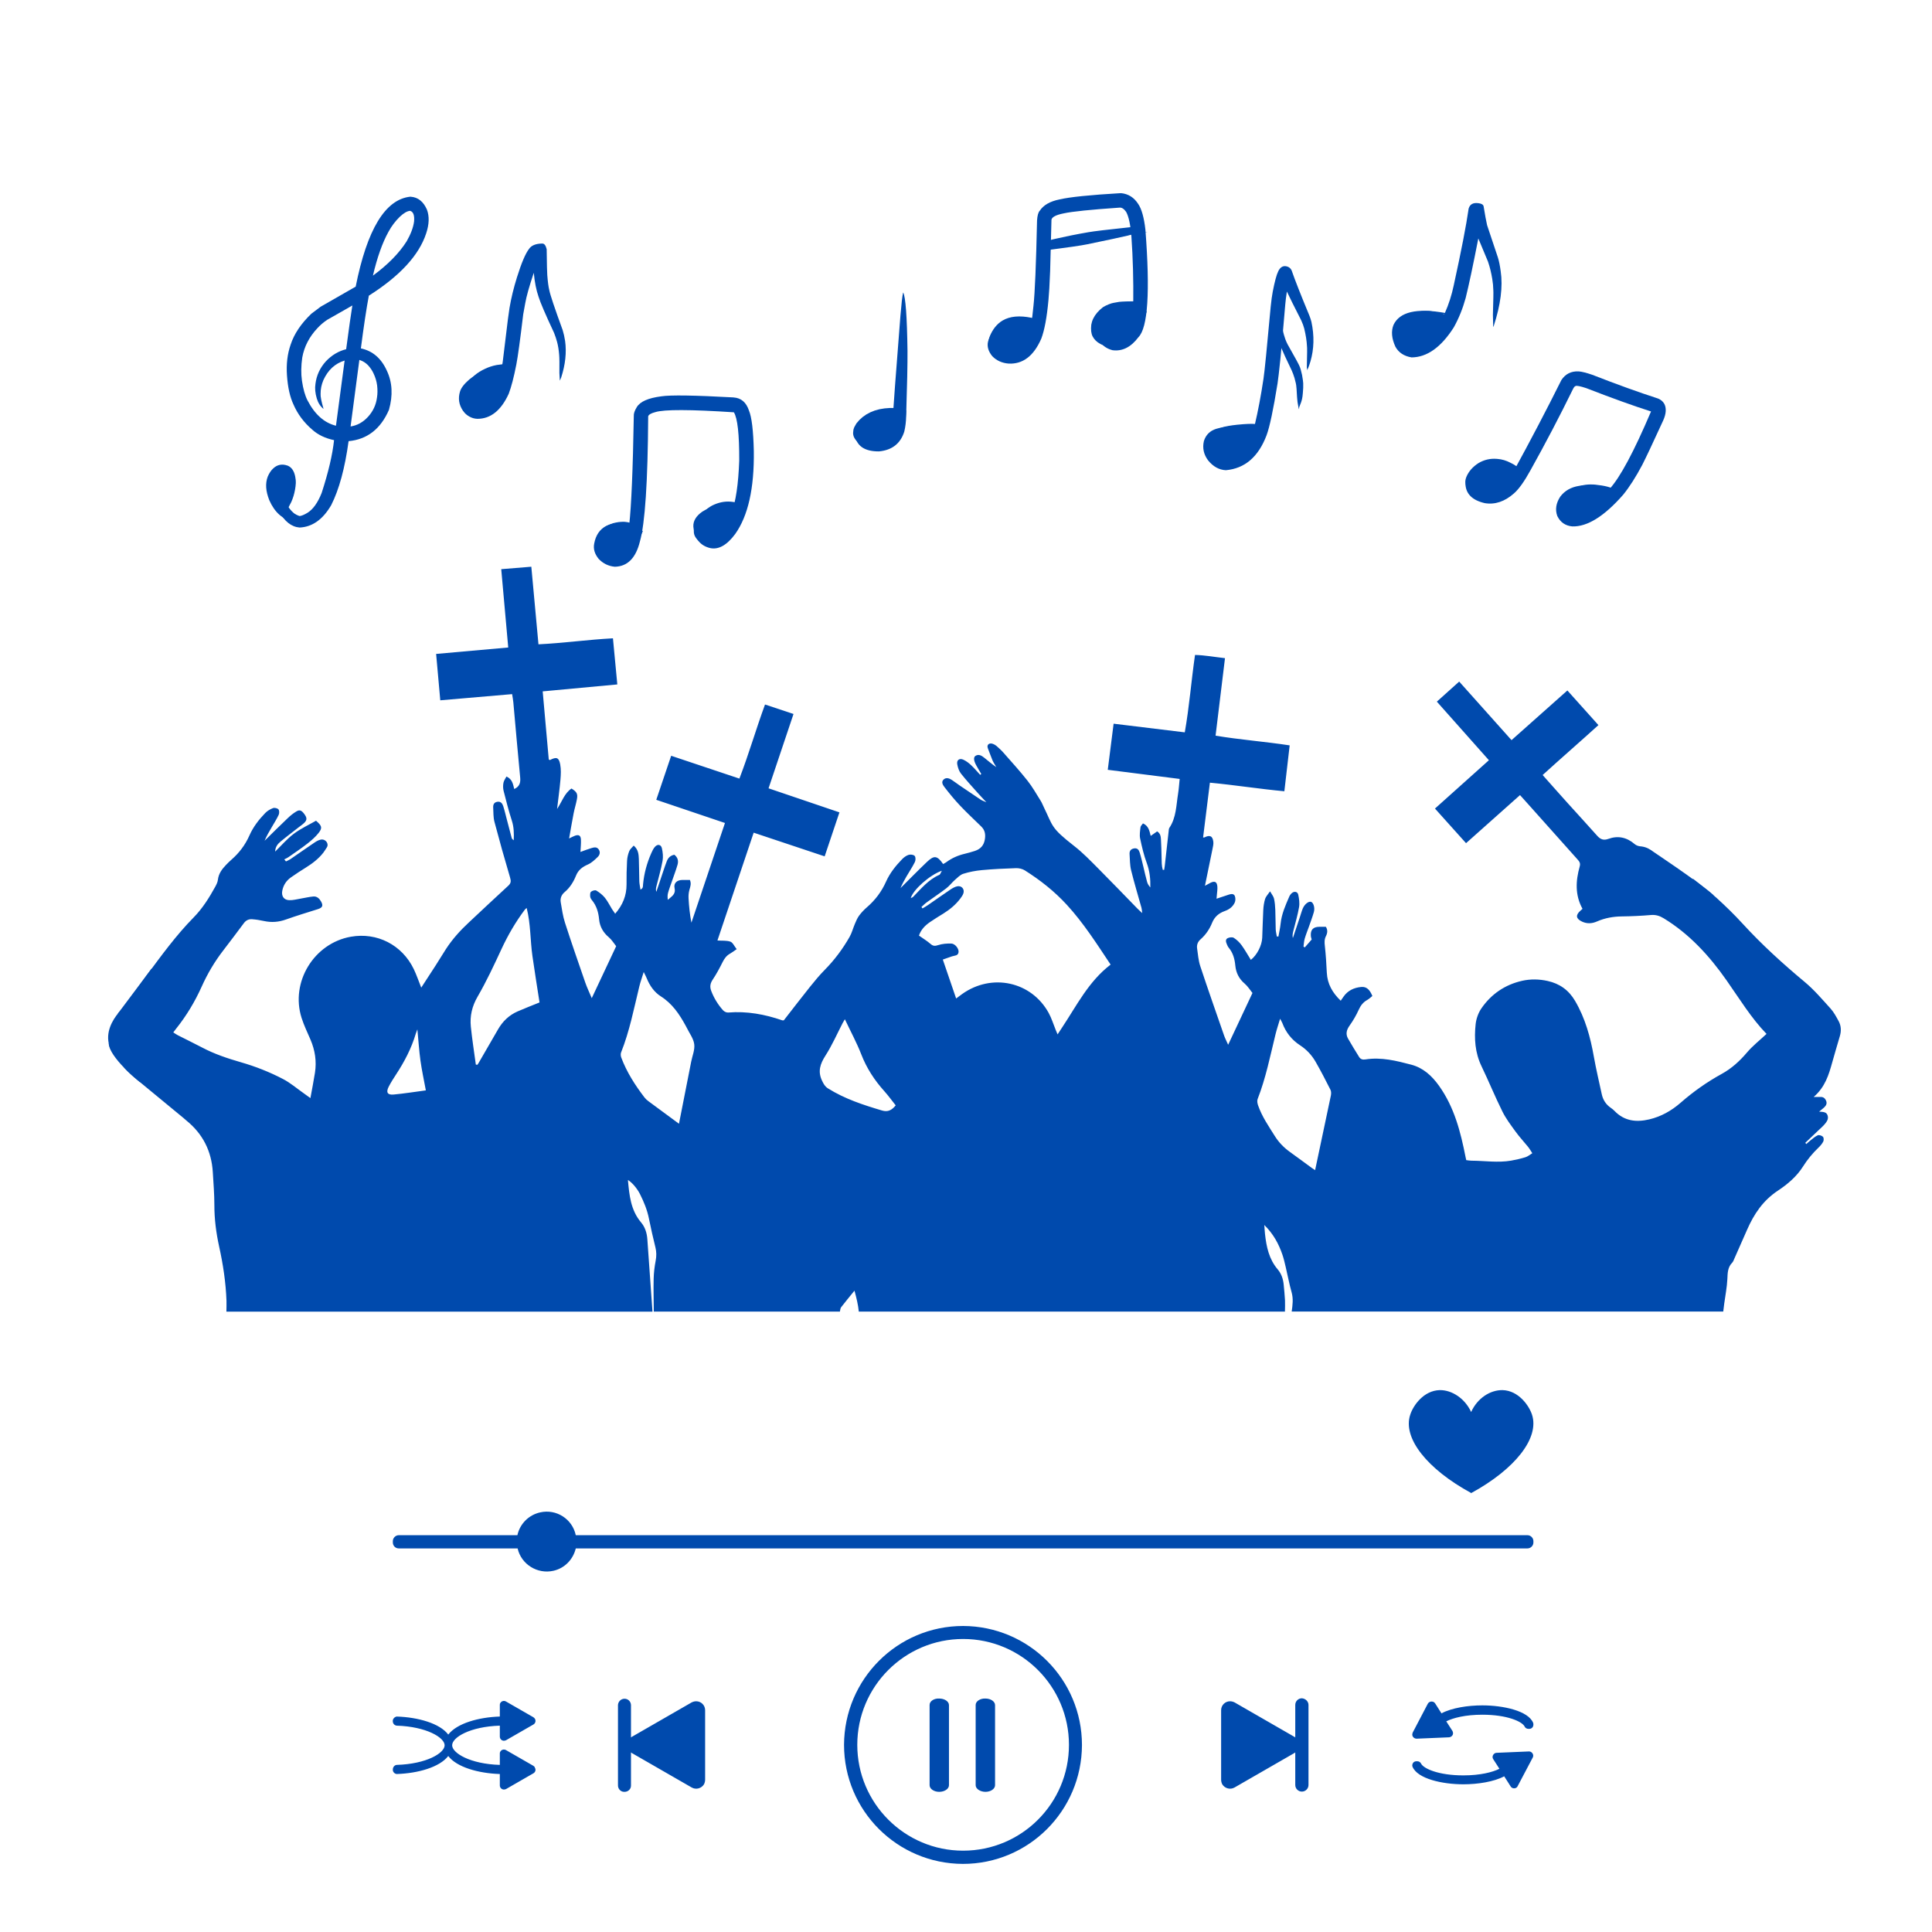 <svg xmlns="http://www.w3.org/2000/svg" xmlns:xlink="http://www.w3.org/1999/xlink" width="500" zoomAndPan="magnify" viewBox="0 0 375 375" height="500" preserveAspectRatio="xMidYMid meet" version="1.0"><defs><clipPath id="16ecf25ef7"><path d="M 22 110 L 357.887 110 L 357.887 254.75 L 22 254.75 Z M 22 110 " clip-rule="nonzero"/></clipPath><clipPath id="ccb411d87d"><path d="M 115 76 L 147 76 L 147 110.25 L 115 110.25 Z M 115 76 " clip-rule="nonzero"/></clipPath><clipPath id="40cee45fe8"><path d="M 191 37.5 L 223 37.5 L 223 71 L 191 71 Z M 191 37.5 " clip-rule="nonzero"/></clipPath><clipPath id="10a3b0db15"><path d="M 284 72 L 323.602 72 L 323.602 103 L 284 103 Z M 284 72 " clip-rule="nonzero"/></clipPath><clipPath id="d9b7f9d650"><path d="M 51.352 90 L 61 90 L 61 102 L 51.352 102 Z M 51.352 90 " clip-rule="nonzero"/></clipPath><clipPath id="021164e64e"><path d="M 76.16 269.711 L 298 269.711 L 298 361.961 L 76.16 361.961 Z M 76.16 269.711 " clip-rule="nonzero"/></clipPath></defs><g clip-path="url(#16ecf25ef7)"><path fill="#004aad" d="M 356.859 198.164 C 356.395 197.324 355.941 196.453 355.305 195.754 C 353.695 193.977 352.129 192.129 350.301 190.605 C 346.035 187.051 341.949 183.336 338.203 179.242 C 336.613 177.504 334.918 175.855 333.18 174.277 C 331.738 172.969 330.16 171.816 328.633 170.586 C 326.711 171.934 325.016 173.535 322.43 172.738 C 322.449 172.289 322.469 171.863 322.492 171.438 C 322.582 170.035 322.57 168.641 322.047 167.309 C 321.379 165.613 320.297 164.422 318.34 164.266 C 317.977 164.234 317.562 164.074 317.289 163.84 C 315.766 162.527 314.059 162.145 312.18 162.828 C 311.254 163.164 310.641 162.926 310.016 162.223 C 308.109 160.062 306.145 157.961 304.223 155.816 C 302.625 154.047 301.051 152.254 299.426 150.43 C 303.047 147.137 306.68 143.984 310.254 140.742 C 308.18 138.43 306.238 136.262 304.227 134.02 C 300.582 137.262 297.016 140.438 293.387 143.66 C 289.969 139.836 286.637 136.109 283.227 132.293 C 281.766 133.605 280.359 134.871 278.891 136.188 C 282.289 140.012 285.609 143.75 288.996 147.559 C 285.488 150.707 282.031 153.801 278.527 156.941 C 280.613 159.262 282.574 161.449 284.559 163.66 C 288.133 160.477 291.574 157.41 295.035 154.328 C 295.734 155.102 296.348 155.785 296.953 156.465 C 300.035 159.914 303.113 163.363 306.191 166.809 C 306.543 167.203 306.805 167.527 306.621 168.18 C 305.836 170.965 305.688 173.734 307.164 176.402 C 307.02 176.531 306.891 176.652 306.762 176.766 C 305.781 177.621 305.883 178.328 307.074 178.883 C 308.047 179.336 309.004 179.281 309.98 178.852 C 311.52 178.18 313.129 177.891 314.812 177.875 C 316.688 177.852 318.562 177.766 320.43 177.605 C 321.359 177.523 322.121 177.754 322.895 178.223 C 327.91 181.273 331.785 185.523 335.105 190.258 C 337.629 193.852 339.91 197.613 342.883 200.68 C 341.562 201.918 340.18 203 339.066 204.312 C 337.66 205.969 336.098 207.391 334.207 208.43 C 331.324 210.012 328.668 211.891 326.191 214.055 C 324.43 215.59 322.434 216.723 320.129 217.27 C 317.594 217.867 315.277 217.609 313.371 215.625 C 313.16 215.406 312.918 215.207 312.668 215.039 C 311.719 214.391 311.141 213.496 310.902 212.387 C 310.379 209.965 309.801 207.547 309.367 205.105 C 308.695 201.305 307.695 197.637 305.719 194.27 C 304.492 192.176 302.723 190.918 300.387 190.402 C 298.742 190.039 297.07 190.008 295.449 190.371 C 292.129 191.121 289.445 192.945 287.527 195.742 C 286.934 196.605 286.539 197.73 286.422 198.773 C 286.121 201.57 286.297 204.328 287.559 206.949 C 288.957 209.852 290.172 212.844 291.609 215.73 C 292.297 217.125 293.258 218.387 294.176 219.652 C 294.914 220.676 295.789 221.598 296.582 222.586 C 296.875 222.949 297.105 223.359 297.422 223.84 C 296.914 224.148 296.539 224.477 296.098 224.613 C 295.188 224.895 294.25 225.113 293.312 225.277 C 290.75 225.719 288.172 225.301 285.605 225.289 C 285.27 225.289 284.934 225.215 284.598 225.18 C 284.543 224.934 284.5 224.77 284.469 224.602 C 283.504 219.707 282.297 214.941 279.316 210.754 C 277.895 208.762 276.207 207.258 273.934 206.656 C 271.043 205.895 268.098 205.152 265.043 205.633 C 264.52 205.715 264.086 205.625 263.801 205.152 C 263.078 203.969 262.332 202.793 261.652 201.586 C 261.145 200.688 261.371 199.879 261.969 199.043 C 262.648 198.094 263.242 197.066 263.723 196.004 C 264.102 195.164 264.59 194.523 265.395 194.082 C 265.754 193.879 266.059 193.574 266.375 193.32 C 265.926 192.246 265.352 191.461 264.215 191.57 C 262.82 191.699 261.605 192.254 260.773 193.457 C 260.613 193.691 260.445 193.93 260.234 194.238 C 258.629 192.699 257.645 190.988 257.535 188.812 C 257.449 187.074 257.344 185.328 257.152 183.598 C 257.074 182.926 257.047 182.332 257.359 181.711 C 257.664 181.117 257.746 180.484 257.344 179.891 C 256.902 179.891 256.512 179.891 256.121 179.891 C 254.871 179.891 254.332 180.469 254.438 181.723 C 254.453 181.93 254.539 182.133 254.598 182.355 C 254.137 182.883 253.699 183.383 253.262 183.887 C 253.176 183.84 253.094 183.793 253.008 183.738 C 253.082 183.234 253.098 182.707 253.238 182.215 C 253.453 181.461 253.75 180.734 254.012 180 C 254.355 179.012 254.734 178.035 255.02 177.031 C 255.262 176.18 254.93 175.18 254.461 175.043 C 253.98 174.902 253.207 175.512 252.855 176.367 C 252.625 176.93 252.473 177.523 252.277 178.098 C 251.836 179.426 251.387 180.758 250.941 182.086 C 250.816 181.555 250.938 181.105 251.047 180.652 C 251.426 179.133 251.879 177.629 252.145 176.086 C 252.281 175.301 252.156 174.438 251.988 173.652 C 251.855 173.055 251.227 172.938 250.75 173.344 C 250.523 173.535 250.336 173.805 250.223 174.078 C 249.496 175.758 248.754 177.426 248.566 179.281 C 248.48 180.121 248.285 180.953 248.141 181.781 C 248.039 181.777 247.934 181.773 247.832 181.77 C 247.758 181.312 247.637 180.859 247.617 180.402 C 247.57 179.137 247.586 177.875 247.535 176.609 C 247.504 175.875 247.445 175.129 247.285 174.414 C 247.191 173.996 246.867 173.625 246.516 173.008 C 246.082 173.648 245.695 174.027 245.555 174.48 C 245.344 175.18 245.234 175.93 245.199 176.66 C 245.102 178.445 245.074 180.238 244.996 182.02 C 244.93 183.535 243.98 185.379 242.789 186.309 C 242.188 185.348 241.645 184.363 240.984 183.453 C 240.582 182.906 240.059 182.402 239.488 182.039 C 239.207 181.859 238.641 181.926 238.301 182.09 C 237.816 182.316 237.934 182.82 238.117 183.242 C 238.219 183.48 238.32 183.738 238.48 183.93 C 239.332 184.945 239.652 186.133 239.773 187.422 C 239.91 188.812 240.484 189.984 241.594 190.922 C 242.199 191.441 242.637 192.164 243.102 192.738 C 241.52 196.105 240.012 199.316 238.383 202.789 C 238.043 202.016 237.781 201.527 237.602 201.012 C 236.047 196.527 234.465 192.051 232.977 187.543 C 232.609 186.438 232.523 185.242 232.355 184.082 C 232.258 183.395 232.492 182.789 233.027 182.324 C 234.031 181.441 234.77 180.355 235.262 179.133 C 235.742 177.945 236.574 177.238 237.754 176.824 C 238.594 176.523 239.316 175.988 239.676 175.152 C 239.828 174.805 239.82 174.293 239.688 173.938 C 239.5 173.434 238.988 173.496 238.551 173.633 C 237.766 173.879 236.984 174.152 236.129 174.438 C 236.156 174.141 236.18 173.895 236.199 173.641 C 236.238 173.121 236.332 172.594 236.289 172.078 C 236.215 171.16 235.789 170.945 234.977 171.336 C 234.684 171.48 234.402 171.645 233.879 171.93 C 234.398 169.406 234.879 167.113 235.34 164.812 C 235.434 164.348 235.559 163.859 235.508 163.402 C 235.375 162.246 234.824 162.008 233.746 162.555 C 233.691 162.582 233.605 162.547 233.52 162.539 C 233.953 159.047 234.391 155.555 234.84 151.918 C 239.699 152.371 244.445 153.137 249.293 153.582 C 249.645 150.527 249.984 147.645 250.324 144.676 C 245.445 143.934 240.68 143.582 235.941 142.793 C 236.566 137.691 237.16 132.777 237.77 127.75 C 235.719 127.523 233.863 127.168 231.953 127.125 C 231.219 132.203 230.844 137.184 229.965 142.148 C 225.285 141.578 220.758 141.027 216.152 140.469 C 215.766 143.5 215.398 146.379 215.016 149.418 C 219.738 150.02 224.328 150.602 228.973 151.191 C 228.863 152.25 228.809 153.16 228.664 154.059 C 228.297 156.32 228.32 158.68 226.973 160.691 C 226.863 160.859 226.859 161.109 226.836 161.328 C 226.582 163.574 226.336 165.828 226.078 168.074 C 226.051 168.332 226 168.59 225.961 168.848 C 225.871 168.844 225.781 168.836 225.691 168.832 C 225.465 168.062 225.48 167.254 225.461 166.449 C 225.438 165.273 225.41 164.098 225.34 162.922 C 225.305 162.371 225.25 161.781 224.602 161.371 C 224.219 161.637 223.809 161.922 223.352 162.246 C 223.102 161.285 222.953 160.309 221.852 159.82 C 221.672 160.082 221.406 160.305 221.375 160.551 C 221.289 161.281 221.152 162.051 221.301 162.75 C 221.637 164.363 222.02 165.984 222.59 167.527 C 223.156 169.066 223.32 170.617 223.277 172.254 C 223 171.93 222.762 171.582 222.656 171.199 C 222.383 170.238 222.176 169.258 221.938 168.285 C 221.707 167.359 221.504 166.422 221.223 165.508 C 221.066 164.996 220.789 164.547 220.094 164.68 C 219.453 164.805 219.207 165.203 219.25 165.801 C 219.324 166.84 219.297 167.906 219.547 168.91 C 220.148 171.359 220.887 173.777 221.562 176.211 C 221.637 176.465 221.637 176.738 221.703 177.23 C 221.27 176.824 221.008 176.602 220.77 176.355 C 218.242 173.766 215.738 171.148 213.18 168.586 C 211.672 167.074 210.18 165.516 208.504 164.215 C 203.871 160.605 204.414 160.367 202.578 156.617 C 202.387 156.227 202.23 155.809 202 155.445 C 201.168 154.121 200.398 152.742 199.43 151.52 C 197.945 149.641 196.328 147.871 194.746 146.07 C 194.348 145.613 193.887 145.207 193.434 144.801 C 193.242 144.629 193.004 144.5 192.766 144.402 C 192.047 144.109 191.445 144.52 191.754 145.277 C 192.07 146.039 192.32 146.832 192.645 147.586 C 192.84 148.039 193.133 148.457 193.383 148.895 C 192.516 148.336 191.801 147.656 191.027 147.062 C 190.555 146.699 190 146.309 189.355 146.703 C 188.938 146.961 188.977 147.59 189.457 148.496 C 189.77 149.086 190.133 149.652 190.469 150.23 C 190.398 150.285 190.324 150.34 190.254 150.395 C 189.664 149.766 189.113 149.098 188.48 148.508 C 188.043 148.098 187.539 147.711 187 147.461 C 186.223 147.102 185.652 147.527 185.805 148.359 C 185.918 148.984 186.141 149.664 186.523 150.152 C 187.543 151.449 188.676 152.66 189.77 153.898 C 190.27 154.461 190.797 155.004 191.461 155.719 C 190.973 155.5 190.641 155.402 190.367 155.223 C 188.988 154.309 187.617 153.379 186.25 152.445 C 185.75 152.102 185.266 151.723 184.758 151.391 C 184.258 151.066 183.668 150.852 183.176 151.285 C 182.605 151.785 183.031 152.398 183.344 152.805 C 184.297 154.039 185.293 155.258 186.367 156.387 C 187.68 157.781 189.094 159.082 190.465 160.43 C 191.141 161.094 191.309 161.855 191.176 162.812 C 191.004 164.059 190.352 164.789 189.223 165.164 C 188.562 165.383 187.887 165.562 187.211 165.73 C 185.922 166.039 184.738 166.562 183.672 167.352 C 183.48 167.492 183.258 167.594 183.059 167.707 C 181.914 166.066 181.32 165.969 179.93 167.289 C 178.18 168.957 176.492 170.688 174.781 172.387 C 175.102 171.625 175.508 170.875 175.934 170.141 C 176.48 169.199 177.094 168.293 177.578 167.316 C 177.742 166.988 177.75 166.367 177.539 166.133 C 177.324 165.891 176.719 165.812 176.367 165.926 C 175.895 166.074 175.441 166.414 175.09 166.777 C 173.84 168.066 172.723 169.465 171.984 171.117 C 171.117 173.066 169.875 174.715 168.262 176.105 C 167.703 176.59 167.184 177.137 166.746 177.73 C 166.391 178.211 166.16 178.789 165.922 179.344 C 165.566 180.176 165.344 181.082 164.898 181.863 C 163.574 184.18 161.992 186.312 160.109 188.219 C 159.07 189.27 158.121 190.418 157.195 191.574 C 155.484 193.715 153.816 195.891 152.145 198.035 C 152.023 198.043 151.93 198.078 151.855 198.051 C 148.445 196.871 144.961 196.234 141.336 196.531 C 141.012 196.559 140.562 196.348 140.344 196.098 C 139.352 194.984 138.574 193.727 138.043 192.32 C 137.738 191.508 137.855 190.859 138.348 190.125 C 139.07 189.047 139.684 187.891 140.266 186.727 C 140.609 186.039 141.023 185.473 141.707 185.098 C 142.109 184.871 142.477 184.578 142.988 184.23 C 142.527 183.656 142.242 182.945 141.77 182.777 C 141.016 182.516 140.133 182.613 139.254 182.551 C 141.586 175.613 143.922 168.652 146.285 161.621 C 150.918 163.164 155.441 164.676 160.066 166.219 C 161.035 163.328 161.961 160.582 162.934 157.68 C 158.273 156.098 153.723 154.555 149.176 153.012 C 150.824 148.109 152.41 143.375 154.02 138.582 C 152.078 137.938 150.316 137.355 148.488 136.746 C 146.723 141.57 145.336 146.406 143.516 151.125 C 139.027 149.625 134.703 148.176 130.273 146.695 C 129.297 149.59 128.355 152.375 127.383 155.242 C 131.871 156.758 136.262 158.242 140.715 159.742 C 138.516 166.27 136.359 172.68 134.203 179.09 C 133.887 177.477 133.734 175.918 133.648 174.359 C 133.617 173.812 133.668 173.238 133.816 172.719 C 133.996 172.09 134.219 171.492 133.906 170.797 C 133.398 170.797 132.926 170.793 132.457 170.797 C 131.41 170.809 130.719 171.395 130.934 172.395 C 131.207 173.641 130.297 174.012 129.629 174.66 C 129.555 174.184 129.551 173.719 129.672 173.293 C 129.879 172.539 130.164 171.809 130.418 171.066 C 130.785 170 131.191 168.938 131.508 167.852 C 131.73 167.094 131.551 166.41 130.887 165.902 C 130.121 166.055 129.68 166.504 129.43 167.145 C 129.172 167.793 128.957 168.457 128.734 169.117 C 128.285 170.441 127.844 171.77 127.398 173.098 C 127.254 172.703 127.324 172.375 127.406 172.047 C 127.812 170.398 128.297 168.766 128.602 167.098 C 128.746 166.316 128.652 165.449 128.477 164.656 C 128.312 163.898 127.633 163.777 127.113 164.379 C 126.805 164.73 126.598 165.184 126.406 165.617 C 125.555 167.547 125.012 169.555 124.816 171.66 C 124.789 171.996 124.867 172.426 124.312 172.668 C 124.227 172.066 124.105 171.562 124.09 171.051 C 124.043 169.609 124.062 168.172 124 166.734 C 123.961 165.836 123.91 164.906 123 164.129 C 122.68 164.512 122.289 164.812 122.133 165.211 C 121.898 165.805 121.742 166.461 121.711 167.098 C 121.625 168.625 121.602 170.152 121.613 171.68 C 121.621 173.828 120.871 175.664 119.406 177.355 C 119.176 177.023 118.977 176.754 118.797 176.469 C 118.332 175.727 117.957 174.93 117.41 174.254 C 116.957 173.699 116.359 173.227 115.742 172.855 C 115.512 172.719 114.961 172.879 114.715 173.09 C 114.527 173.246 114.527 173.703 114.555 174.016 C 114.574 174.258 114.727 174.52 114.891 174.715 C 115.785 175.801 116.156 177.062 116.285 178.445 C 116.418 179.84 117.059 180.984 118.16 181.914 C 118.742 182.402 119.152 183.098 119.598 183.656 C 118.012 187.035 116.492 190.273 114.859 193.742 C 114.367 192.57 113.934 191.672 113.609 190.734 C 112.27 186.863 110.922 183 109.664 179.102 C 109.25 177.828 109.07 176.473 108.84 175.148 C 108.703 174.371 108.969 173.684 109.59 173.16 C 110.621 172.297 111.309 171.184 111.801 169.965 C 112.242 168.863 113.035 168.27 114.094 167.805 C 114.816 167.492 115.449 166.891 116.027 166.324 C 116.395 165.961 116.574 165.418 116.219 164.887 C 115.84 164.324 115.297 164.469 114.801 164.613 C 114.102 164.816 113.426 165.09 112.664 165.363 C 112.703 164.484 112.801 163.711 112.758 162.949 C 112.715 162.164 112.336 161.953 111.613 162.207 C 111.266 162.328 110.949 162.516 110.461 162.746 C 110.773 160.996 111.039 159.414 111.344 157.848 C 111.52 156.949 111.801 156.074 111.969 155.18 C 112.184 154.094 111.965 153.695 110.922 153.051 C 109.57 153.965 109.105 155.555 108.129 157.023 C 108.367 154.98 108.625 153.172 108.781 151.352 C 108.867 150.359 108.918 149.332 108.734 148.363 C 108.48 147.008 107.996 146.867 106.762 147.516 C 106.715 147.543 106.617 147.465 106.516 147.422 C 106.129 143.066 105.738 138.699 105.336 134.195 C 110.238 133.742 114.988 133.297 119.82 132.848 C 119.531 129.777 119.258 126.891 118.973 123.895 C 114.082 124.156 109.348 124.828 104.516 125.062 C 104.047 119.977 103.598 115.059 103.129 110 C 101.098 110.164 99.254 110.32 97.289 110.477 C 97.746 115.625 98.195 120.594 98.648 125.68 C 93.949 126.094 89.375 126.504 84.652 126.926 C 84.93 130.02 85.188 132.941 85.457 135.93 C 90.215 135.52 94.797 135.125 99.402 134.73 C 99.5 135.371 99.594 135.84 99.637 136.312 C 100.078 141.176 100.492 146.035 100.965 150.898 C 101.062 151.922 100.855 152.676 99.812 153.148 C 99.574 152.246 99.48 151.246 98.301 150.723 C 98.09 151.145 97.793 151.523 97.719 151.941 C 97.625 152.441 97.625 153 97.746 153.492 C 98.238 155.43 98.727 157.371 99.344 159.273 C 99.754 160.535 99.777 161.789 99.711 163.102 C 99.52 162.969 99.367 162.82 99.316 162.637 C 98.996 161.465 98.695 160.285 98.387 159.105 C 98.152 158.223 97.953 157.328 97.672 156.461 C 97.504 155.945 97.188 155.516 96.52 155.629 C 95.852 155.742 95.695 156.219 95.73 156.785 C 95.781 157.695 95.742 158.637 95.969 159.504 C 96.926 163.129 97.941 166.734 99.004 170.324 C 99.199 170.996 99.215 171.406 98.656 171.918 C 96.078 174.27 93.555 176.676 90.996 179.055 C 89.328 180.602 87.812 182.285 86.566 184.199 C 85.883 185.262 85.23 186.344 84.547 187.41 C 83.641 188.828 82.715 190.23 81.762 191.699 C 81.25 190.418 80.852 189.219 80.305 188.086 C 78.031 183.387 73.176 180.918 68.09 181.82 C 60.93 183.094 56.332 190.633 58.535 197.57 C 58.996 199.02 59.668 200.402 60.27 201.801 C 61.148 203.859 61.477 205.988 61.137 208.195 C 60.887 209.812 60.562 211.418 60.25 213.141 C 59.824 212.832 59.383 212.5 58.93 212.188 C 57.617 211.262 56.371 210.191 54.961 209.453 C 52.336 208.078 49.574 206.992 46.719 206.172 C 44.164 205.434 41.645 204.594 39.281 203.348 C 37.703 202.52 36.094 201.742 34.5 200.93 C 34.211 200.785 33.949 200.586 33.637 200.387 C 33.871 200.078 34.023 199.871 34.184 199.668 C 36.184 197.168 37.828 194.434 39.133 191.531 C 40.27 188.996 41.652 186.66 43.336 184.477 C 44.695 182.719 46.023 180.938 47.352 179.16 C 47.758 178.613 48.309 178.375 48.941 178.422 C 49.719 178.477 50.492 178.605 51.262 178.773 C 52.707 179.086 54.09 178.98 55.496 178.477 C 57.539 177.75 59.617 177.121 61.688 176.469 C 62.602 176.18 62.785 175.781 62.293 174.938 C 61.965 174.371 61.492 173.953 60.824 174.008 C 60.012 174.078 59.215 174.277 58.406 174.41 C 57.641 174.531 56.871 174.762 56.109 174.723 C 55.074 174.676 54.594 173.906 54.789 172.895 C 54.996 171.816 55.562 170.945 56.449 170.316 C 57.406 169.637 58.398 168.996 59.395 168.375 C 60.664 167.586 61.832 166.684 62.758 165.504 C 63 165.195 63.184 164.848 63.41 164.527 C 63.934 163.793 63.199 162.77 62.242 162.973 C 61.836 163.059 61.43 163.281 61.078 163.52 C 59.484 164.594 57.918 165.699 56.336 166.781 C 56.078 166.953 55.781 167.062 55.504 167.203 C 55.398 167.07 55.293 166.934 55.18 166.801 C 55.445 166.664 55.73 166.555 55.973 166.383 C 57.223 165.508 58.492 164.66 59.691 163.719 C 60.473 163.109 61.238 162.438 61.848 161.664 C 62.613 160.684 62.48 160.285 61.34 159.301 C 59.918 160.117 58.355 160.832 57.016 161.844 C 55.695 162.84 54.598 164.133 53.406 165.293 C 53.43 164.434 53.859 163.848 54.414 163.383 C 55.586 162.406 56.809 161.492 58.004 160.551 C 58.379 160.258 58.789 159.996 59.117 159.652 C 59.617 159.137 59.582 158.703 59.082 158.023 C 58.559 157.309 58.184 157.117 57.566 157.477 C 56.934 157.844 56.352 158.32 55.824 158.828 C 54.312 160.262 52.84 161.734 51.355 163.191 C 51.738 162.262 52.246 161.41 52.746 160.555 C 53.207 159.766 53.703 158.988 54.09 158.164 C 54.23 157.863 54.234 157.316 54.047 157.098 C 53.852 156.871 53.297 156.742 52.996 156.852 C 52.449 157.059 51.895 157.383 51.488 157.801 C 50.242 159.086 49.145 160.504 48.414 162.16 C 47.602 163.992 46.438 165.543 44.934 166.852 C 44.574 167.168 44.23 167.508 43.898 167.852 C 43.098 168.68 42.43 169.559 42.293 170.77 C 42.242 171.23 42.008 171.688 41.785 172.102 C 40.605 174.246 39.305 176.328 37.582 178.078 C 34.172 181.543 31.332 185.465 28.449 189.348 C 26.656 191.773 25.023 194.324 23.332 196.824 C 23.371 196.883 23.41 196.934 23.449 196.988 C 23.652 197.289 23.496 197.703 23.215 197.883 C 22.977 198.035 22.688 197.98 22.484 197.816 L 22.484 204.383 C 22.547 204.43 22.602 204.492 22.648 204.574 C 22.992 205.16 23.461 205.688 24.016 206.086 C 24.305 206.289 24.441 206.652 24.25 206.98 C 24.207 207.055 24.137 207.121 24.066 207.176 C 24.984 208.273 26.109 209.168 27.219 210.082 C 30.008 212.379 32.797 214.676 35.582 216.977 C 35.781 217.141 35.969 217.324 36.172 217.488 C 39.363 220.074 41.059 223.426 41.305 227.516 C 41.43 229.641 41.609 231.77 41.609 233.895 C 41.605 236.613 41.949 239.273 42.527 241.914 C 43.297 245.398 43.832 248.922 43.961 252.5 C 43.984 253.195 43.949 253.887 43.945 254.586 L 126.645 254.586 C 126.312 249.898 125.977 245.211 125.648 240.523 C 125.562 239.316 125.203 238.176 124.438 237.273 C 122.414 234.883 122.152 232.004 121.879 229.039 C 122.633 229.473 123.652 230.633 124.219 231.77 C 124.98 233.289 125.625 234.84 125.957 236.527 C 126.328 238.398 126.766 240.266 127.219 242.121 C 127.43 242.984 127.434 243.816 127.266 244.695 C 127.047 245.848 126.902 247.02 126.875 248.188 C 126.824 250.32 126.883 252.453 126.898 254.582 L 163.023 254.582 C 163.098 254.301 163.094 253.961 163.258 253.742 C 164.047 252.715 164.875 251.727 165.855 250.516 C 166.258 252 166.566 253.266 166.691 254.578 L 249.406 254.578 C 249.414 253.844 249.453 253.109 249.418 252.375 C 249.367 251.375 249.258 250.383 249.168 249.387 C 249.07 248.277 248.715 247.223 248.004 246.387 C 246.301 244.391 245.809 241.992 245.535 239.508 C 245.48 239 245.457 238.488 245.402 237.773 C 247.156 239.496 248.188 241.41 248.906 243.504 C 249.176 244.285 249.359 245.094 249.547 245.895 C 249.938 247.539 250.242 249.215 250.703 250.84 C 251.055 252.109 250.895 253.328 250.715 254.574 L 334.48 254.574 C 334.543 254.059 334.605 253.543 334.672 253.027 C 334.887 251.434 335.207 249.844 335.281 248.246 C 335.332 247.086 335.336 246 336.203 245.105 C 336.41 244.898 336.512 244.582 336.633 244.305 C 337.465 242.438 338.285 240.566 339.109 238.695 C 340.441 235.648 342.211 233.004 345.082 231.109 C 346.961 229.863 348.73 228.371 349.961 226.422 C 350.805 225.082 351.789 223.883 352.93 222.789 C 353.305 222.434 353.664 222.023 353.898 221.566 C 354.023 221.32 354 220.805 353.828 220.641 C 353.598 220.418 353.078 220.25 352.82 220.363 C 352.281 220.602 351.824 221.035 351.344 221.406 C 351.082 221.605 350.848 221.84 350.602 222.062 C 350.539 221.98 350.473 221.898 350.406 221.82 C 351.258 221.016 352.109 220.211 352.953 219.402 C 353.391 218.98 353.867 218.582 354.246 218.117 C 354.59 217.691 354.926 217.238 354.758 216.578 C 354.562 215.832 353.965 215.824 353.09 215.766 C 353.609 215.328 353.926 215.105 354.191 214.824 C 354.504 214.492 354.645 214.105 354.434 213.629 C 354.207 213.125 353.863 212.887 353.312 212.918 C 352.996 212.934 352.68 212.922 352.031 212.922 C 354.262 210.988 354.965 208.613 355.633 206.215 C 356.109 204.492 356.629 202.785 357.125 201.074 C 357.414 200.078 357.367 199.078 356.859 198.164 Z M 76.387 212.449 C 75.191 212.559 74.891 212.004 75.453 210.914 C 75.875 210.105 76.363 209.328 76.867 208.566 C 78.496 206.082 79.863 203.477 80.711 200.609 C 80.77 200.414 80.852 200.223 81.012 199.797 C 81.223 201.988 81.344 203.926 81.609 205.848 C 81.867 207.723 82.277 209.586 82.656 211.641 C 80.5 211.926 78.449 212.262 76.387 212.449 Z M 100.445 196.324 C 98.797 197.051 97.562 198.246 96.664 199.809 C 95.43 201.965 94.18 204.109 92.938 206.254 C 92.855 206.395 92.762 206.535 92.672 206.672 C 92.566 206.66 92.465 206.652 92.359 206.637 C 92.031 204.188 91.641 201.742 91.391 199.285 C 91.18 197.211 91.617 195.316 92.711 193.43 C 94.434 190.461 95.891 187.328 97.34 184.207 C 98.594 181.504 100.074 178.961 101.859 176.578 C 101.93 176.48 102.039 176.41 102.227 176.234 C 103.02 179.355 102.906 182.496 103.344 185.566 C 103.777 188.613 104.273 191.656 104.723 194.574 C 103.242 195.18 101.828 195.715 100.445 196.324 Z M 134.16 206.066 C 133.383 210.035 132.598 214.004 131.789 218.117 C 129.77 216.629 127.809 215.195 125.855 213.742 C 125.578 213.539 125.312 213.297 125.102 213.023 C 123.27 210.633 121.648 208.105 120.586 205.27 C 120.477 204.969 120.438 204.562 120.551 204.281 C 122.203 200.133 123.043 195.766 124.094 191.457 C 124.305 190.582 124.621 189.73 124.945 188.668 C 125.191 189.176 125.379 189.508 125.52 189.859 C 126.105 191.305 126.977 192.578 128.293 193.41 C 130.477 194.801 131.852 196.828 133.051 199.023 C 133.137 199.176 133.223 199.328 133.297 199.484 C 133.809 200.543 134.602 201.562 134.75 202.672 C 134.895 203.762 134.383 204.93 134.16 206.066 Z M 171.195 215.547 C 167.559 214.469 163.969 213.297 160.719 211.262 C 160.117 210.887 159.875 210.406 159.574 209.797 C 158.688 207.961 159.188 206.508 160.227 204.883 C 161.512 202.879 162.473 200.672 163.574 198.547 C 163.672 198.355 163.785 198.176 163.988 197.836 C 165.121 200.234 166.289 202.383 167.168 204.641 C 168.211 207.336 169.73 209.664 171.641 211.789 C 172.418 212.656 173.105 213.613 173.855 214.551 C 173.098 215.484 172.344 215.891 171.195 215.547 Z M 176.777 174.328 C 177.246 172.68 180.438 169.84 182.812 169.008 C 182.594 169.375 182.512 169.727 182.316 169.812 C 180.207 170.734 178.801 172.484 177.25 174.066 C 177.148 174.176 176.98 174.223 176.777 174.328 Z M 206.145 199.449 C 205.879 199.84 205.625 200.242 205.277 200.773 C 205.109 200.379 205.004 200.125 204.898 199.871 C 204.453 198.785 204.113 197.641 203.551 196.617 C 200.199 190.508 192.52 188.84 186.766 192.93 C 186.379 193.207 186 193.496 185.586 193.805 C 184.73 191.312 183.898 188.875 183 186.25 C 183.512 186.074 184.145 185.852 184.773 185.629 C 185.277 185.453 185.988 185.559 186.059 184.777 C 186.121 184.125 185.371 183.16 184.645 183.141 C 183.793 183.117 182.902 183.184 182.102 183.445 C 181.469 183.656 181.102 183.641 180.602 183.203 C 179.926 182.613 179.141 182.145 178.371 181.598 C 178.754 180.438 179.551 179.645 180.484 178.992 C 181.34 178.398 182.242 177.859 183.125 177.309 C 184.395 176.516 185.531 175.574 186.426 174.371 C 186.629 174.094 186.84 173.801 186.965 173.48 C 187.305 172.637 186.676 171.84 185.781 172.035 C 185.332 172.133 184.895 172.383 184.5 172.645 C 183.02 173.641 181.562 174.676 180.09 175.691 C 179.758 175.918 179.402 176.117 179.055 176.324 C 178.988 176.23 178.922 176.141 178.852 176.047 C 179.184 175.75 179.492 175.422 179.848 175.164 C 181.117 174.238 182.43 173.375 183.672 172.422 C 184.285 171.953 184.758 171.309 185.34 170.793 C 185.852 170.348 186.371 169.789 186.984 169.598 C 188.133 169.238 189.344 169.004 190.551 168.891 C 192.758 168.688 194.98 168.578 197.199 168.508 C 197.77 168.492 198.438 168.637 198.914 168.938 C 201.902 170.824 204.641 172.977 207.066 175.617 C 210.309 179.148 212.844 183.137 215.57 187.227 C 211.281 190.5 208.988 195.184 206.145 199.449 Z M 258.324 212.629 C 257.32 217.434 256.301 222.238 255.262 227.125 C 255.074 227 254.84 226.855 254.617 226.695 C 253.211 225.668 251.816 224.625 250.398 223.613 C 249.215 222.766 248.219 221.75 247.445 220.512 C 246.246 218.598 244.949 216.727 244.199 214.57 C 244.066 214.191 243.965 213.688 244.098 213.34 C 245.691 209.266 246.539 204.992 247.574 200.77 C 247.809 199.809 248.125 198.875 248.465 197.734 C 248.672 198.137 248.812 198.348 248.902 198.578 C 249.582 200.398 250.734 201.844 252.352 202.898 C 253.625 203.727 254.621 204.812 255.363 206.102 C 256.383 207.875 257.316 209.695 258.238 211.516 C 258.395 211.824 258.395 212.27 258.324 212.629 Z M 258.324 212.629 " fill-opacity="1" fill-rule="nonzero"/></g><path fill="#004aad" d="M 24.438 195.137 C 24.438 195.137 17.582 200.582 23.199 205.996 C 28.723 211.336 27.906 202.738 27.906 200.566 C 27.91 198.398 24.438 195.137 24.438 195.137 Z M 24.438 195.137 " fill-opacity="1" fill-rule="nonzero"/><path fill="#004aad" d="M 21.113 202.531 C 21.113 202.531 20.777 204.781 27.203 210.078 C 25.965 203.359 26.09 202.859 25.457 202.793 C 24.828 202.73 24.262 202.105 23.637 202.105 C 23.008 202.105 21.113 202.531 21.113 202.531 Z M 21.113 202.531 " fill-opacity="1" fill-rule="nonzero"/><path fill="#004aad" d="M 22.867 196.754 L 29.426 187.992 C 29.426 187.992 31.07 190.523 31.07 190.707 C 31.07 190.895 29.562 195.047 29.184 195.801 C 28.805 196.555 26.496 198.488 25.977 198.488 C 25.457 198.488 22.867 196.754 22.867 196.754 Z M 22.867 196.754 " fill-opacity="1" fill-rule="nonzero"/><path fill="#004aad" d="M 320.332 164.941 C 320.332 164.941 329.934 171.301 332.613 173.781 C 328.559 176.52 328.309 176.77 326.926 176.457 C 325.539 176.141 316.676 174.82 316.484 173.941 C 316.301 173.059 315.984 172.371 316.105 171.488 C 316.238 170.605 320.332 164.941 320.332 164.941 Z M 320.332 164.941 " fill-opacity="1" fill-rule="nonzero"/><path fill="#004aad" d="M 79.586 40.922 L 79.602 40.926 C 80.223 41.098 80.477 41.785 80.371 42.992 C 80.219 44.148 79.738 45.43 78.934 46.836 C 77.465 49.152 75.281 51.375 72.383 53.5 C 73.215 49.957 74.223 47.117 75.41 44.977 C 76.008 43.883 76.734 42.918 77.598 42.078 C 78.348 41.363 79.012 40.977 79.586 40.922 M 69.75 69.863 L 69.812 69.879 C 70.414 70.074 70.938 70.395 71.391 70.848 C 71.871 71.355 72.242 71.902 72.508 72.492 C 72.863 73.238 73.094 74.008 73.199 74.805 C 73.297 75.66 73.289 76.441 73.176 77.141 C 72.992 78.578 72.41 79.832 71.43 80.902 C 70.473 81.953 69.344 82.578 68.047 82.777 L 69.75 69.863 M 68.395 59.293 L 68.344 59.613 C 68.129 60.906 67.742 63.629 67.188 67.781 C 65.695 68.152 64.383 68.938 63.254 70.133 C 62.113 71.391 61.438 72.848 61.23 74.5 C 61.094 75.355 61.18 76.305 61.488 77.348 C 61.754 78.219 62.195 78.895 62.805 79.375 C 62.383 77.949 62.188 76.965 62.227 76.43 C 62.219 75.551 62.395 74.672 62.762 73.793 C 63.664 71.812 65.039 70.543 66.891 69.984 L 65.211 82.633 C 62.941 82.078 61.098 80.438 59.684 77.711 C 59.207 76.789 58.848 75.52 58.609 73.898 C 58.414 72.504 58.434 71.008 58.668 69.398 C 59.047 67.273 60.035 65.363 61.641 63.664 C 62.168 63.094 62.781 62.57 63.48 62.094 L 68.395 59.293 M 79.742 38.188 L 79.629 38.18 C 74.781 38.695 71.25 44.516 69.039 55.633 L 62.238 59.531 L 60.445 60.883 C 58.43 62.809 57.082 64.82 56.406 66.914 C 55.785 68.695 55.551 70.672 55.699 72.844 C 55.859 75.18 56.285 77.074 56.969 78.523 C 57.773 80.383 58.992 82.012 60.617 83.406 C 61.719 84.395 63.125 85.07 64.84 85.434 C 64.543 88.238 63.742 91.652 62.434 95.68 C 61.68 97.578 60.762 98.867 59.672 99.539 C 58.496 100.246 57.746 100.363 57.422 99.891 C 56.398 99.195 55.594 98.059 55.012 96.48 C 54.469 95.027 54.34 93.891 54.625 93.07 C 55.059 91.953 55.531 91.629 56.051 92.098 C 56.844 92.867 57 93.77 56.52 94.801 C 57.57 93.871 57.598 92.711 56.594 91.324 C 55.285 90.375 54.164 90.883 53.223 92.859 C 52.637 94.621 52.949 96.75 54.156 99.246 C 55.227 101.207 56.555 102.258 58.145 102.395 C 60.617 102.285 62.664 100.836 64.285 98.051 C 65.824 95.008 66.949 90.867 67.66 85.629 C 71.27 85.293 73.883 83.266 75.496 79.547 C 76.289 76.742 76.156 74.211 75.09 71.957 C 74.012 69.555 72.328 68.109 70.047 67.621 C 70.594 63.395 71.105 59.984 71.59 57.391 C 77.609 53.574 81.316 49.555 82.711 45.328 C 83.312 43.531 83.363 41.977 82.859 40.664 C 82.172 39.117 81.137 38.293 79.742 38.188 " fill-opacity="1" fill-rule="nonzero"/><path fill="#004aad" d="M 105.219 47.277 L 105.164 47.273 C 103.949 47.301 103.117 47.656 102.668 48.336 C 101.988 49.219 101.215 51.039 100.352 53.797 C 99.703 55.867 99.219 57.859 98.895 59.773 L 98.586 61.957 L 97.59 70.137 C 97.543 70.57 97.383 71.512 97.117 72.953 C 96.742 74.918 96.352 76.215 95.941 76.844 C 95.047 78.41 94 79.262 92.809 79.398 C 91.777 79.512 91.008 78.852 90.496 77.418 C 90.328 76.598 90.574 75.746 91.23 74.871 C 92.027 73.758 93.246 72.609 94.895 71.422 C 92.898 72.434 91.629 73.18 91.086 73.66 C 90.098 74.512 89.496 75.293 89.285 76.004 C 88.887 77.316 89.07 78.543 89.836 79.688 C 90.602 80.711 91.535 81.25 92.645 81.293 C 95.23 81.301 97.266 79.672 98.75 76.414 C 99.254 75.078 99.746 73.188 100.223 70.738 C 100.512 69.262 100.957 66.02 101.555 61.012 L 101.945 58.879 C 102.164 57.578 102.719 55.602 103.609 52.949 C 103.777 54.77 104.086 56.316 104.531 57.594 C 104.852 58.66 105.855 61 107.547 64.617 C 107.785 65.215 107.984 65.816 108.141 66.414 C 108.324 67.105 108.457 67.914 108.531 68.844 C 108.586 69.434 108.602 70.625 108.578 72.41 L 108.66 73.891 L 108.926 73.273 C 109.738 70.77 109.992 68.406 109.688 66.191 C 109.566 65.41 109.41 64.703 109.215 64.078 C 107.645 59.777 106.781 57.195 106.621 56.336 C 106.461 55.707 106.328 54.73 106.227 53.402 C 106.188 53.055 106.148 51.375 106.109 48.367 C 105.922 47.602 105.625 47.238 105.219 47.277 " fill-opacity="1" fill-rule="nonzero"/><g clip-path="url(#ccb411d87d)"><path fill="#004aad" d="M 121.801 102.418 L 121.871 102.422 L 122.07 102.441 C 121.98 103.152 121.906 103.656 121.852 103.961 C 121.66 105.023 121.438 105.844 121.18 106.426 C 120.699 107.398 120.062 107.895 119.27 107.902 C 118.832 107.848 118.406 107.691 117.984 107.445 C 117.633 107.23 117.383 106.984 117.23 106.695 C 117.059 106.379 116.977 106.047 116.977 105.707 C 117 105.324 117.121 104.883 117.332 104.391 C 117.633 103.699 118.141 103.207 118.852 102.906 C 119.242 102.688 120.227 102.527 121.801 102.418 M 142.395 77.145 L 142.262 77.133 C 134.805 76.723 130.172 76.652 128.367 76.926 C 125.828 77.25 124.238 77.949 123.598 79.027 C 123.176 79.711 122.984 80.285 123.02 80.75 C 122.844 91.133 122.543 98.211 122.121 101.98 C 120.461 101.441 118.984 101.469 117.691 102.066 C 116.414 102.73 115.629 103.883 115.332 105.516 C 115.129 106.527 115.418 107.52 116.203 108.484 C 117.055 109.379 118.098 109.887 119.324 110.004 C 121.785 109.957 123.414 108.328 124.203 105.113 C 125.199 101.629 125.738 93.527 125.812 80.816 C 125.895 80.488 126.355 80.211 127.199 79.992 C 128.91 79.457 133.992 79.469 142.445 80.027 C 143.156 81.152 143.504 84.285 143.484 89.422 C 143.32 93.965 142.816 97.359 141.977 99.598 C 141.082 102.09 140.008 103.66 138.754 104.305 C 137.984 104.441 137.402 104.27 137.008 103.781 C 136.363 102.879 136.125 102.094 136.285 101.43 C 136.496 100.973 136.883 100.559 137.449 100.184 L 140.832 98.246 C 140.863 98.223 140.707 98.258 140.363 98.355 C 139.762 98.301 139.078 98.34 138.312 98.473 C 137.539 98.668 136.863 98.953 136.285 99.332 C 135.102 100.168 134.531 101.125 134.578 102.203 C 134.793 104.516 135.879 105.906 137.832 106.379 C 139.465 106.734 141.086 105.828 142.695 103.66 C 145.203 100.145 146.41 94.781 146.316 87.566 C 146.223 83.562 145.906 80.93 145.363 79.656 C 144.832 78.078 143.84 77.242 142.395 77.145 " fill-opacity="1" fill-rule="nonzero"/></g><path fill="#004aad" d="M 175.312 56.762 L 175.277 56.891 C 175.141 57.402 174.973 58.879 174.77 61.32 C 173.895 72.32 173.383 79.293 173.23 82.234 C 173.184 82.832 173.129 83.211 173.062 83.371 C 172.754 84.41 172.082 85.07 171.047 85.352 C 169.602 85.699 168.551 85.531 167.898 84.852 C 167.648 84.527 167.551 84.238 167.602 83.984 C 167.641 83.602 167.863 83.172 168.273 82.699 C 168.668 82.289 169.055 81.969 169.422 81.742 C 171.461 80.547 172.449 79.945 172.395 79.941 L 170.504 80.125 C 169.301 80.312 168.207 80.84 167.211 81.711 C 166.836 82.059 166.535 82.449 166.309 82.883 C 166.156 83.176 166.051 83.465 165.984 83.758 C 165.926 84.117 165.902 84.328 165.918 84.391 C 166.242 86.559 167.801 87.633 170.602 87.617 C 173.145 87.379 174.785 86.098 175.52 83.773 C 175.742 82.836 175.863 81.852 175.883 80.82 C 176.074 74.805 176.164 70.566 176.145 68.105 C 176.055 61.43 175.773 57.648 175.312 56.762 " fill-opacity="1" fill-rule="nonzero"/><g clip-path="url(#40cee45fe8)"><path fill="#004aad" d="M 219.957 59.098 L 219.949 59.438 C 219.895 60.613 219.824 61.422 219.734 61.871 C 219.664 62.348 219.52 62.871 219.297 63.441 C 218.906 64.426 218.301 65.152 217.48 65.621 C 217.012 65.859 216.641 65.965 216.359 65.934 C 215.945 65.895 215.586 65.742 215.285 65.477 C 214.973 65.215 214.68 64.809 214.41 64.258 C 214.074 63.477 213.906 62.926 213.918 62.598 C 213.918 62.297 214.031 62.012 214.266 61.734 C 214.504 61.438 214.91 61.129 215.484 60.805 C 216.754 60.141 218.242 59.57 219.957 59.098 M 217.617 37.492 L 217.555 37.488 C 211.566 37.84 207.602 38.246 205.664 38.707 C 203.824 39.07 202.543 39.801 201.82 40.902 C 201.531 41.191 201.355 41.824 201.289 42.801 C 201.102 51.363 200.871 56.875 200.598 59.332 C 200.324 62.293 199.969 64.285 199.527 65.312 C 198.938 66.766 198.145 67.715 197.145 68.164 C 195.969 68.672 194.891 68.539 193.906 67.758 C 193.523 67.379 193.359 66.883 193.41 66.27 C 193.621 65.488 194.098 64.754 194.84 64.062 C 195.707 63.289 197.332 62.812 199.723 62.641 C 198.734 62.207 197.574 62.062 196.25 62.203 C 193.977 62.559 192.484 63.922 191.781 66.293 C 191.555 67.25 191.832 68.199 192.605 69.141 C 193.438 69.992 194.488 70.469 195.758 70.57 C 198.531 70.715 200.652 69.098 202.121 65.711 C 202.742 64.062 203.203 61.578 203.504 58.258 C 203.617 57.121 203.73 55.234 203.832 52.602 L 204.09 42.629 C 204.215 42.105 205.012 41.699 206.492 41.41 C 208.105 41.055 211.68 40.688 217.211 40.309 C 217.688 40.227 218.145 40.5 218.582 41.125 C 219.086 42.031 219.426 43.621 219.605 45.895 C 219.898 50.062 220.016 54.379 219.965 58.848 C 214.48 59.152 211.957 60.703 212.402 63.504 C 212.82 66 214.004 67.492 215.953 67.977 C 217.855 68.223 219.527 67.379 220.969 65.449 C 222.801 63.613 223.254 56.66 222.324 44.582 C 222.055 42.223 221.59 40.559 220.922 39.586 C 220.121 38.336 219.02 37.637 217.617 37.492 " fill-opacity="1" fill-rule="nonzero"/></g><path fill="#004aad" d="M 222.66 45.023 L 222.641 45.023 C 222.594 45.023 222.352 45.035 221.922 45.059 C 220.062 44.938 218.258 44.895 216.512 44.926 C 215.078 44.949 213.66 45.055 212.262 45.238 C 210.973 45.41 209.496 45.707 207.832 46.137 C 207.168 46.332 206.793 46.445 206.711 46.484 L 205.152 47.074 C 204.957 47.16 204.789 47.254 204.648 47.348 C 204.48 47.402 204.328 47.441 204.199 47.469 C 204.75 47.492 205.484 47.461 206.41 47.383 C 208.684 47.168 210.355 46.988 211.434 46.844 C 212.465 46.707 213.5 46.555 214.539 46.383 L 219.633 45.504 C 220.496 45.359 221.426 45.219 222.426 45.078 C 222.633 45.047 222.711 45.027 222.66 45.023 " fill-opacity="1" fill-rule="nonzero"/><path fill="#004aad" d="M 248.574 53.715 C 248.578 53.723 248.586 53.742 248.598 53.773 L 248.594 53.766 L 248.578 53.75 L 248.578 53.742 L 248.574 53.734 L 248.574 53.73 C 248.574 53.73 248.574 53.723 248.57 53.715 L 248.574 53.715 M 243.508 82.652 L 243.492 82.727 C 243.184 84.172 242.598 85.48 241.73 86.652 C 240.934 87.711 240.047 88.418 239.07 88.773 C 238.496 88.992 238.035 89.086 237.684 89.055 C 237.266 88.996 236.844 88.805 236.422 88.48 C 235.535 87.746 235.18 86.887 235.348 85.898 C 235.492 85.23 235.977 84.75 236.801 84.445 C 237.293 84.25 237.941 84.047 238.738 83.84 C 241.621 83.078 243.211 82.684 243.508 82.652 M 249.477 51.66 L 249.359 51.656 C 248.84 51.672 248.422 52.004 248.109 52.652 C 247.777 53.305 247.422 54.625 247.039 56.609 C 246.898 57.328 246.766 58.301 246.641 59.52 C 245.91 67.551 245.445 72.219 245.242 73.52 C 244.758 76.758 244.188 79.781 243.523 82.59 C 240.156 82.539 237.672 82.754 236.07 83.234 C 234.859 83.609 234.062 84.398 233.676 85.605 C 233.363 86.961 233.633 88.211 234.492 89.363 C 235.477 90.57 236.625 91.203 237.934 91.266 C 241.609 90.945 244.242 88.691 245.836 84.496 C 246.441 82.875 247.152 79.516 247.973 74.418 C 248.105 73.531 248.285 71.988 248.512 69.789 C 248.715 67.84 249.035 64.277 249.469 59.098 C 249.527 58.406 249.633 57.566 249.781 56.586 C 250.281 57.656 251.211 59.523 252.57 62.188 C 252.844 62.793 253.035 63.32 253.152 63.777 C 253.457 65.043 253.633 66.164 253.68 67.148 C 253.73 67.359 253.723 68.715 253.656 71.223 C 253.648 71.375 253.668 71.52 253.719 71.652 C 253.711 71.742 253.695 71.824 253.676 71.891 C 253.859 71.625 254.09 71.043 254.359 70.148 C 255.062 67.727 255.125 65.168 254.547 62.473 C 254.445 62.074 254.32 61.684 254.168 61.301 C 252.484 57.242 251.332 54.316 250.715 52.516 C 250.484 52.004 250.07 51.719 249.477 51.66 " fill-opacity="1" fill-rule="nonzero"/><path fill="#004aad" d="M 248.395 60.836 L 248.363 60.918 C 247.922 62.391 247.883 64.098 248.246 66.039 C 248.324 66.465 248.473 66.953 248.688 67.5 C 249.039 68.359 249.727 69.844 250.742 71.953 C 250.926 72.363 251.098 72.832 251.262 73.367 C 251.5 74.27 251.609 74.738 251.59 74.773 C 251.605 74.871 251.629 75.105 251.66 75.473 C 251.73 76.785 251.793 77.637 251.848 78.031 C 251.988 78.914 252.086 79.379 252.141 79.43 C 252.148 79.438 252.16 79.305 252.176 79.031 C 252.465 78.355 252.652 77.812 252.734 77.402 C 252.797 77.141 252.848 76.75 252.887 76.23 C 252.953 75.562 252.973 74.949 252.953 74.391 C 252.938 74.156 252.918 73.957 252.891 73.797 C 252.84 73.41 252.785 73.07 252.727 72.773 C 252.551 71.957 252.383 71.375 252.211 71.027 C 252.133 70.793 251.379 69.406 249.941 66.871 C 249.762 66.523 249.609 66.18 249.484 65.848 C 249.273 65.246 249.094 64.613 248.949 63.953 C 248.891 63.672 248.836 63.387 248.789 63.098 L 248.516 61.219 C 248.504 61.129 248.469 61.047 248.402 60.973 L 248.395 60.836 " fill-opacity="1" fill-rule="nonzero"/><path fill="#004aad" d="M 280.363 60.953 L 280.285 61.129 C 279.602 62.676 278.801 63.926 277.875 64.875 C 276.879 65.961 275.828 66.676 274.73 67.023 C 274.305 67.152 273.949 67.164 273.656 67.055 C 273.227 66.91 272.895 66.668 272.652 66.332 C 272.387 65.977 272.199 65.477 272.09 64.836 C 272.008 64.105 272.043 63.625 272.191 63.398 C 272.93 61.961 275.652 61.148 280.363 60.953 M 286.945 39.434 L 286.883 39.43 C 285.906 39.316 285.301 39.668 285.062 40.488 C 284.594 43.762 283.629 48.73 282.168 55.391 C 281.777 57.262 281.207 59.043 280.457 60.738 C 274.984 59.758 271.656 60.535 270.477 63.066 C 269.988 64.297 270.117 65.715 270.855 67.312 C 271.48 68.445 272.523 69.129 273.984 69.371 C 276.992 69.348 279.727 67.398 282.188 63.527 C 283.145 61.805 283.91 59.918 284.48 57.859 C 285.094 55.398 285.914 51.539 286.941 46.281 L 288.824 50.793 C 289.176 51.824 289.449 52.938 289.645 54.129 C 289.77 54.852 289.84 55.602 289.855 56.375 C 289.887 56.605 289.859 58.184 289.773 61.105 L 289.832 63.484 L 289.934 63.27 C 291.273 59.152 291.727 55.617 291.285 52.66 C 291.141 51.574 290.961 50.68 290.738 49.969 L 288.645 43.711 C 288.465 42.941 288.242 41.719 287.969 40.051 C 287.902 39.715 287.559 39.508 286.945 39.434 " fill-opacity="1" fill-rule="nonzero"/><g clip-path="url(#10a3b0db15)"><path fill="#004aad" d="M 290.371 91.035 L 290.41 91.039 C 290.684 91.066 290.879 91.098 291 91.129 C 291.32 91.199 291.641 91.289 291.949 91.395 C 292.145 91.457 292.551 91.605 293.172 91.848 L 293.477 92.039 C 293.09 92.684 292.715 93.215 292.355 93.633 C 291.953 94.062 291.523 94.434 291.062 94.746 C 290.246 95.289 289.41 95.52 288.566 95.434 C 287.758 95.344 287.129 95.082 286.676 94.648 C 286.352 94.352 286.27 93.898 286.422 93.289 C 286.707 92.727 287.293 92.148 288.18 91.559 C 288.555 91.336 288.941 91.18 289.336 91.098 C 289.469 91.07 289.605 91.051 289.742 91.039 L 289.949 91.023 C 290.086 91.02 290.227 91.023 290.371 91.035 M 312.156 95.219 L 312.051 95.348 C 311.023 96.551 309.898 97.602 308.668 98.496 C 307.652 99.238 306.68 99.719 305.75 99.934 C 305.352 100.023 304.988 100 304.664 99.867 C 304.316 99.727 304.109 99.535 304.035 99.297 C 303.914 98.902 303.91 98.508 304.016 98.105 C 304.133 97.609 304.328 97.207 304.598 96.898 C 304.895 96.551 305.305 96.246 305.824 95.988 C 306.082 95.859 306.371 95.746 306.688 95.645 C 307.094 95.531 307.348 95.465 307.449 95.453 C 307.93 95.344 308.594 95.262 309.445 95.211 C 310.336 95.164 311.238 95.168 312.156 95.219 M 306.465 72.09 L 306.395 72.086 C 304.953 72.023 303.844 72.586 303.062 73.77 C 300.176 79.562 297.059 85.52 293.707 91.641 C 291.938 90.008 290.156 89.426 288.363 89.887 C 287.363 90.156 286.488 90.66 285.746 91.395 C 284.887 92.273 284.449 93.141 284.441 93.992 C 284.543 95.887 285.797 97.109 288.195 97.66 C 290.176 97.988 292.062 97.359 293.855 95.773 C 294.801 94.953 295.867 93.457 297.062 91.285 C 299.988 86.039 302.727 80.801 305.289 75.57 C 305.469 75.191 305.645 74.977 305.816 74.93 C 306.016 74.816 306.703 74.949 307.875 75.332 C 312.977 77.309 317.172 78.82 320.465 79.863 C 317.145 87.676 314.453 92.695 312.395 94.926 C 307.75 93.602 304.562 94.098 302.836 96.41 C 302.02 97.668 301.828 98.91 302.262 100.137 C 302.848 101.367 303.82 102.047 305.184 102.176 C 308.094 102.266 311.395 100.211 315.074 96.008 C 316.289 94.504 317.508 92.594 318.742 90.27 C 319.422 88.949 320.781 86.07 322.816 81.633 C 323.117 80.969 323.285 80.355 323.316 79.793 C 323.375 78.633 322.891 77.824 321.871 77.371 C 318.062 76.137 313.785 74.594 309.047 72.742 C 307.938 72.363 307.078 72.145 306.465 72.09 " fill-opacity="1" fill-rule="nonzero"/></g><g clip-path="url(#d9b7f9d650)"><path fill="#004aad" d="M 54.988 90.191 L 54.625 90.188 C 54.387 90.203 54.156 90.254 53.938 90.336 L 53.613 90.488 C 53.398 90.609 53.195 90.762 53 90.949 C 52.602 91.32 52.258 91.836 51.969 92.504 C 51.719 93.16 51.617 93.867 51.668 94.633 L 51.734 95.219 C 51.801 95.613 51.898 96.027 52.039 96.449 L 52.273 97.098 L 52.684 97.93 L 53.145 98.676 C 53.465 99.141 53.82 99.543 54.203 99.887 C 54.59 100.23 55.008 100.516 55.453 100.738 L 56.152 101.027 L 56.895 101.227 C 57.512 101.328 57.953 101.371 58.215 101.355 C 58.652 101.379 59.316 101.309 60.211 101.145 L 55.641 99.043 C 55.789 98.883 56.09 98.348 56.543 97.43 C 56.707 97.055 56.852 96.672 56.973 96.273 L 57.133 95.676 C 57.23 95.27 57.305 94.852 57.359 94.426 C 57.426 93.973 57.438 93.562 57.391 93.199 L 57.328 92.668 C 57.273 92.332 57.195 92.031 57.094 91.762 C 56.988 91.496 56.863 91.262 56.711 91.059 L 56.465 90.785 C 56.285 90.617 56.086 90.484 55.859 90.387 C 55.492 90.266 55.203 90.199 54.988 90.191 " fill-opacity="1" fill-rule="nonzero"/></g><path fill="#004aad" d="M 98.973 70.668 L 98.309 70.66 C 98.074 70.633 97.449 70.695 96.426 70.844 C 95.621 70.996 94.867 71.242 94.16 71.578 C 92.648 72.262 91.453 73.266 90.578 74.598 C 90.359 74.93 90.168 75.281 89.996 75.656 C 89.84 76.098 89.723 76.512 89.645 76.906 C 89.484 77.691 89.477 78.375 89.621 78.965 C 90.02 80.238 90.789 80.887 91.938 80.91 C 92.676 80.879 93.453 80.609 94.27 80.109 C 95.117 79.613 95.82 78.969 96.383 78.176 C 96.496 78.059 96.742 77.633 97.117 76.902 C 97.258 76.594 97.402 76.242 97.543 75.848 C 97.961 74.676 98.363 73.133 98.742 71.223 L 98.973 70.668 " fill-opacity="1" fill-rule="nonzero"/><path fill="#004aad" d="M 121.312 101.293 L 121.145 101.281 C 120.453 101.262 119.734 101.355 118.988 101.559 C 118.418 101.758 118.082 101.895 117.988 101.973 C 117.777 102.09 117.574 102.219 117.383 102.367 C 117.188 102.516 117.004 102.68 116.824 102.859 L 116.281 103.688 L 115.875 104.477 L 115.602 105.223 L 115.465 105.93 L 115.465 106.594 L 115.602 107.215 L 115.875 107.797 L 116.281 108.34 C 116.77 108.797 117.008 109.004 116.988 108.961 C 117.418 109.266 117.867 109.438 118.328 109.473 C 118.84 109.512 119.367 109.387 119.914 109.098 C 120.395 108.844 121.027 108.352 121.816 107.625 C 122.496 106.957 123.109 106.18 123.656 105.289 C 123.93 104.844 124.184 104.371 124.426 103.867 L 124.773 103.094 L 123.25 101.879 L 123.051 101.77 C 122.512 101.5 121.934 101.34 121.312 101.293 " fill-opacity="1" fill-rule="nonzero"/><path fill="#004aad" d="M 141.895 97.379 L 141.781 97.371 C 140.594 97.281 139.41 97.535 138.223 98.125 C 137.008 98.785 136.051 99.734 135.355 100.977 C 134.906 101.879 134.684 102.488 134.691 102.809 C 134.637 103.25 134.688 103.645 134.844 103.992 C 134.926 104.164 135.023 104.328 135.137 104.48 L 135.32 104.699 C 135.449 104.84 135.594 104.969 135.754 105.082 C 136.27 105.434 136.859 105.648 137.527 105.719 C 138.129 105.766 138.707 105.711 139.266 105.547 C 139.73 105.395 140.004 105.285 140.09 105.227 L 140.688 104.863 C 141.855 104.062 142.891 102.832 143.789 101.172 C 144.09 100.617 144.375 100.016 144.645 99.367 L 143.883 98.027 L 143.723 97.91 C 143.27 97.613 142.66 97.438 141.895 97.379 " fill-opacity="1" fill-rule="nonzero"/><path fill="#004aad" d="M 173.816 79.188 L 172.715 79.188 L 171.676 79.27 L 170.703 79.434 L 169.793 79.684 L 168.953 80.016 L 168.176 80.43 L 167.465 80.926 L 166.816 81.508 L 166.238 82.172 C 165.906 82.723 165.738 83.047 165.734 83.148 C 165.664 83.258 165.613 83.566 165.582 84.066 C 165.586 84.266 165.621 84.457 165.676 84.645 C 165.82 85.051 166.078 85.422 166.445 85.762 C 166.621 85.926 166.812 86.07 167.023 86.203 C 167.105 86.289 167.465 86.449 168.094 86.684 C 168.57 86.84 169.234 86.93 170.086 86.949 C 171.266 86.953 172.305 86.688 173.211 86.148 L 173.652 85.859 C 173.953 85.633 174.211 85.41 174.422 85.191 C 174.645 84.941 174.844 84.641 175.016 84.285 C 175.531 83.223 175.824 81.68 175.887 79.664 L 173.816 79.188 " fill-opacity="1" fill-rule="nonzero"/><path fill="#004aad" d="M 198.598 61.449 L 197.812 61.418 L 197.074 61.453 C 196.594 61.496 196.145 61.586 195.727 61.715 C 195.309 61.844 194.918 62.02 194.559 62.234 C 193.48 62.898 192.672 63.914 192.125 65.277 C 191.906 65.863 191.812 66.449 191.836 67.023 L 191.875 67.457 C 191.93 67.738 192.012 67.992 192.121 68.23 C 192.598 69.191 193.414 69.758 194.574 69.926 C 195.898 70.027 197.285 69.52 198.734 68.402 L 199.285 67.953 C 199.586 67.676 199.875 67.363 200.148 67.02 C 200.695 66.336 201.188 65.516 201.625 64.57 C 201.844 64.094 202.051 63.586 202.238 63.047 L 202.516 62.215 L 200.098 61.66 C 199.574 61.555 199.074 61.484 198.598 61.449 " fill-opacity="1" fill-rule="nonzero"/><path fill="#004aad" d="M 221.801 58.465 L 220.871 58.469 C 219.105 58.48 217.895 58.52 217.234 58.59 C 216.316 58.73 215.734 58.859 215.492 58.965 C 215.387 58.988 215.098 59.109 214.621 59.328 C 214.434 59.422 214.25 59.523 214.074 59.633 L 213.469 60.148 C 213.098 60.5 212.785 60.867 212.535 61.242 C 212.285 61.621 212.094 62.008 211.965 62.41 L 211.816 63.023 C 211.707 63.98 211.793 64.734 212.074 65.293 C 212.398 65.902 212.875 66.379 213.508 66.715 C 213.969 67.016 214.738 67.176 215.824 67.195 C 216.746 67.184 217.613 66.914 218.43 66.387 C 219.402 65.789 220.23 65 220.918 64.023 C 221.605 63.043 222.152 61.875 222.559 60.52 L 221.801 58.465 " fill-opacity="1" fill-rule="nonzero"/><path fill="#004aad" d="M 219.402 44.105 L 219.367 44.102 C 214.949 44.57 212.266 44.891 211.312 45.062 C 210.078 45.273 208.918 45.492 207.832 45.711 C 205.652 46.172 203.945 46.547 202.711 46.848 L 202.855 48.605 C 207.23 48.039 209.969 47.645 211.062 47.41 L 216.055 46.363 C 217.262 46.109 218.207 45.895 218.895 45.73 C 219.727 45.523 220.25 45.328 220.461 45.141 C 220.238 44.516 219.887 44.172 219.402 44.105 " fill-opacity="1" fill-rule="nonzero"/><path fill="#004aad" d="M 243.973 82.324 L 243.68 82.301 C 242.977 82.227 241.797 82.273 240.133 82.441 C 238.902 82.57 237.957 82.734 237.297 82.938 C 236.336 83.207 235.441 83.852 234.613 84.875 C 234.18 85.43 233.918 85.93 233.828 86.367 C 233.781 86.723 233.781 86.926 233.816 86.98 C 233.953 87.469 234.066 87.75 234.156 87.832 C 234.496 88.359 235.066 88.816 235.863 89.207 C 236.383 89.449 237.039 89.613 237.832 89.699 C 238.445 89.73 238.918 89.703 239.254 89.621 C 239.438 89.594 239.785 89.5 240.297 89.348 L 240.945 89.055 C 241.809 88.602 242.68 87.867 243.555 86.852 C 243.992 86.344 244.43 85.77 244.867 85.121 L 245.531 84.098 L 245.27 82.469 C 244.73 82.395 244.297 82.344 243.973 82.324 " fill-opacity="1" fill-rule="nonzero"/><path fill="#004aad" d="M 277.371 60.363 L 277.32 60.359 C 276.434 60.348 275.789 60.398 275.387 60.512 C 274.875 60.629 274.383 60.809 273.918 61.051 C 272.68 61.75 271.766 62.59 271.176 63.574 C 270.762 64.414 270.566 64.984 270.594 65.289 C 270.57 65.727 270.672 66.156 270.895 66.582 C 271.004 66.793 271.148 67.004 271.32 67.215 C 271.441 67.316 271.57 67.406 271.707 67.488 C 272.055 67.676 272.273 67.777 272.355 67.789 C 272.664 67.895 272.996 67.961 273.352 67.988 C 274.094 68.047 274.941 67.934 275.898 67.652 C 277.074 67.281 277.918 66.926 278.438 66.598 L 278.973 66.223 C 279.332 65.949 279.707 65.621 280.09 65.242 C 280.855 64.484 281.668 63.52 282.52 62.344 L 281.512 61.32 C 280.777 61.098 279.859 60.855 278.754 60.594 C 278.172 60.465 277.711 60.387 277.371 60.363 " fill-opacity="1" fill-rule="nonzero"/><path fill="#004aad" d="M 290.652 89.074 L 290.484 89.062 C 289.242 88.969 288.078 89.238 286.984 89.879 C 285.871 90.59 285.086 91.473 284.637 92.535 C 284.453 92.984 284.387 93.367 284.438 93.684 C 284.512 94.102 284.578 94.344 284.637 94.414 C 284.711 94.57 284.801 94.723 284.914 94.867 C 285.094 95.152 285.434 95.43 285.934 95.703 C 286.363 95.93 286.875 96.066 287.465 96.113 C 287.582 96.148 287.973 96.129 288.637 96.055 L 289.43 95.926 C 289.957 95.824 290.484 95.684 291.016 95.508 L 291.812 95.211 C 292.344 94.996 292.879 94.742 293.41 94.449 C 293.945 94.16 294.48 93.832 295.016 93.465 L 295.344 91.406 L 295.109 91.148 C 294.621 90.641 293.965 90.191 293.145 89.801 C 292.355 89.387 291.523 89.145 290.652 89.074 " fill-opacity="1" fill-rule="nonzero"/><path fill="#004aad" d="M 309.621 94.066 L 309.25 94.043 C 307.859 93.977 306.711 94.203 305.805 94.715 C 305.125 95.059 304.449 95.527 303.785 96.121 C 303.676 96.195 303.469 96.418 303.16 96.793 C 303.051 96.941 302.961 97.094 302.895 97.25 C 302.555 98.051 302.719 98.883 303.383 99.754 L 303.598 99.977 C 303.754 100.121 303.926 100.258 304.121 100.391 C 304.301 100.492 304.48 100.582 304.66 100.66 C 305.012 100.82 305.359 100.945 305.699 101.027 C 306.09 101.113 306.371 101.156 306.547 101.156 C 306.781 101.176 307.188 101.152 307.766 101.09 L 308.273 100.949 C 308.633 100.82 309.027 100.621 309.461 100.352 C 309.895 100.082 310.367 99.746 310.871 99.336 L 311.66 98.672 C 312.207 98.191 312.789 97.645 313.406 97.027 L 313.355 95.023 C 312.742 94.582 311.496 94.262 309.621 94.066 " fill-opacity="1" fill-rule="nonzero"/><g clip-path="url(#021164e64e)"><path fill="#004aad" d="M 253.977 330.922 L 253.977 346.465 C 253.977 347.172 253.402 347.746 252.691 347.746 C 251.984 347.746 251.41 347.172 251.41 346.465 L 251.41 340.133 C 251.363 340.176 251.363 340.176 251.32 340.219 L 239.629 346.949 C 238.789 347.438 237.727 347.129 237.238 346.332 C 237.105 346.066 237.02 345.754 237.02 345.445 L 237.02 331.941 C 237.02 330.965 237.816 330.215 238.746 330.215 C 239.055 330.215 239.363 330.301 239.629 330.434 L 251.32 337.164 C 251.363 337.164 251.363 337.211 251.41 337.254 L 251.41 330.922 C 251.41 330.215 251.984 329.637 252.691 329.637 C 253.402 329.684 253.977 330.258 253.977 330.922 Z M 119.949 330.922 L 119.949 346.465 C 119.906 347.172 120.438 347.793 121.145 347.793 C 121.855 347.836 122.473 347.305 122.473 346.598 C 122.473 346.551 122.473 346.508 122.473 346.465 L 122.473 340.133 C 122.52 340.176 122.52 340.176 122.562 340.219 L 134.254 346.949 C 135.094 347.438 136.156 347.129 136.645 346.332 C 136.777 346.066 136.863 345.754 136.863 345.445 L 136.863 331.941 C 136.863 330.965 136.066 330.215 135.137 330.215 C 134.828 330.215 134.52 330.301 134.254 330.434 L 122.562 337.164 C 122.52 337.164 122.52 337.211 122.473 337.254 L 122.473 330.922 C 122.43 330.215 121.855 329.684 121.145 329.727 C 120.48 329.77 119.996 330.301 119.949 330.922 Z M 182.293 329.684 C 183.355 329.684 184.195 330.258 184.195 330.965 L 184.195 346.508 C 184.195 347.215 183.355 347.793 182.293 347.793 C 181.273 347.793 180.434 347.215 180.434 346.508 L 180.434 330.922 C 180.434 330.215 181.273 329.637 182.293 329.684 Z M 191.281 329.684 C 192.301 329.684 193.141 330.258 193.141 330.965 L 193.141 346.508 C 193.141 347.215 192.301 347.793 191.281 347.793 C 190.262 347.793 189.375 347.215 189.375 346.508 L 189.375 330.922 C 189.375 330.215 190.262 329.637 191.281 329.684 Z M 186.941 315.602 C 174.191 315.602 163.875 325.918 163.828 338.672 C 163.828 351.422 174.145 361.738 186.898 361.781 C 199.648 361.781 209.965 351.465 210.008 338.715 C 210.008 325.961 199.691 315.645 186.941 315.602 Z M 186.941 359.215 C 175.605 359.215 166.398 350.004 166.398 338.672 C 166.398 327.336 175.605 318.125 186.941 318.125 C 198.277 318.125 207.484 327.336 207.484 338.672 C 207.484 350.051 198.277 359.215 186.941 359.215 Z M 103.523 342.742 L 98.211 339.688 C 97.812 339.469 97.324 339.602 97.105 340 C 97.016 340.133 97.016 340.266 97.016 340.398 L 97.016 342.566 C 91.258 342.391 87.762 340.266 87.762 338.758 C 87.762 337.211 91.258 335.129 97.016 334.949 L 97.016 337.078 C 97.016 337.52 97.371 337.875 97.812 337.875 C 97.945 337.875 98.078 337.828 98.211 337.785 L 103.523 334.73 C 103.922 334.508 104.055 334.02 103.832 333.621 C 103.746 333.488 103.656 333.402 103.523 333.312 L 98.211 330.258 C 97.812 330.035 97.324 330.168 97.105 330.566 C 97.016 330.699 97.016 330.832 97.016 330.965 L 97.016 333.18 C 92.852 333.312 88.691 334.508 87.008 336.68 C 85.371 334.508 81.164 333.312 77.004 333.18 C 76.516 333.27 76.16 333.711 76.25 334.199 C 76.293 334.598 76.605 334.906 77.004 334.949 C 82.758 335.129 86.301 337.254 86.301 338.758 C 86.301 340.266 82.801 342.391 77.004 342.566 C 76.559 342.609 76.25 343.008 76.25 343.453 C 76.207 343.895 76.559 344.293 77.004 344.336 C 81.164 344.203 85.328 343.008 87.008 340.84 C 88.648 343.008 92.852 344.203 97.016 344.336 L 97.016 346.551 C 97.016 346.996 97.371 347.348 97.812 347.348 C 97.945 347.348 98.078 347.305 98.211 347.262 L 103.523 344.203 C 103.922 343.984 104.055 343.496 103.832 343.141 C 103.789 342.922 103.656 342.832 103.523 342.742 Z M 296.793 339.953 L 290.504 340.219 C 290.062 340.219 289.707 340.617 289.707 341.062 C 289.707 341.195 289.754 341.328 289.84 341.461 L 291.035 343.32 C 289.707 343.984 287.316 344.602 284.039 344.602 C 279.172 344.602 276.336 343.273 275.848 342.344 C 275.715 342.035 275.406 341.859 275.098 341.859 L 274.918 341.859 C 274.652 341.859 274.387 341.992 274.254 342.211 C 274.121 342.434 274.078 342.699 274.168 342.922 C 275.141 345.266 279.969 346.332 284.039 346.332 C 286.828 346.332 289.973 345.844 291.965 344.781 L 293.207 346.73 C 293.426 347.129 293.957 347.215 294.312 346.996 C 294.445 346.906 294.535 346.816 294.578 346.684 L 297.5 341.148 C 297.723 340.75 297.543 340.266 297.145 340.043 C 297.059 340 296.926 339.953 296.793 339.953 Z M 297.5 335.215 C 297.367 335.438 297.102 335.57 296.836 335.57 L 296.66 335.57 C 296.348 335.57 296.039 335.395 295.906 335.082 C 295.418 334.152 292.543 332.824 287.715 332.824 C 284.438 332.824 282.047 333.445 280.719 334.109 L 281.914 335.969 C 282.137 336.367 282.047 336.855 281.648 337.078 C 281.516 337.164 281.383 337.211 281.25 337.211 L 274.965 337.477 C 274.52 337.477 274.121 337.121 274.121 336.68 C 274.121 336.547 274.168 336.414 274.211 336.277 L 277.133 330.699 C 277.355 330.301 277.84 330.168 278.238 330.348 C 278.371 330.391 278.461 330.523 278.551 330.613 L 279.789 332.559 C 281.781 331.496 284.926 331.012 287.715 331.012 C 291.789 331.012 296.66 332.074 297.59 334.418 C 297.676 334.73 297.633 334.996 297.5 335.215 Z M 296.48 297.98 L 111.758 297.98 C 111.094 294.836 107.996 292.844 104.852 293.551 C 102.637 294.039 100.91 295.766 100.426 297.98 L 77.402 297.98 C 76.781 297.98 76.25 298.512 76.25 299.133 L 76.25 299.398 C 76.25 300.016 76.738 300.547 77.402 300.547 L 100.469 300.547 C 101.176 303.648 104.32 305.594 107.422 304.887 C 109.59 304.398 111.227 302.719 111.758 300.547 L 296.48 300.547 C 297.102 300.547 297.633 300.016 297.633 299.398 L 297.633 299.133 C 297.633 298.512 297.102 297.98 296.48 297.98 Z M 297.367 274.602 C 296.793 272.832 294.754 269.91 291.656 269.82 C 289.223 269.777 286.742 271.414 285.547 274.07 C 284.352 271.457 281.828 269.777 279.438 269.82 C 276.336 269.91 274.301 272.785 273.723 274.602 C 272.219 279.117 277 285.141 285.547 289.789 L 285.547 289.832 L 285.59 289.832 L 285.59 289.789 C 294.09 285.141 298.828 279.117 297.367 274.602 Z M 297.367 274.602 " fill-opacity="1" fill-rule="nonzero"/></g></svg>